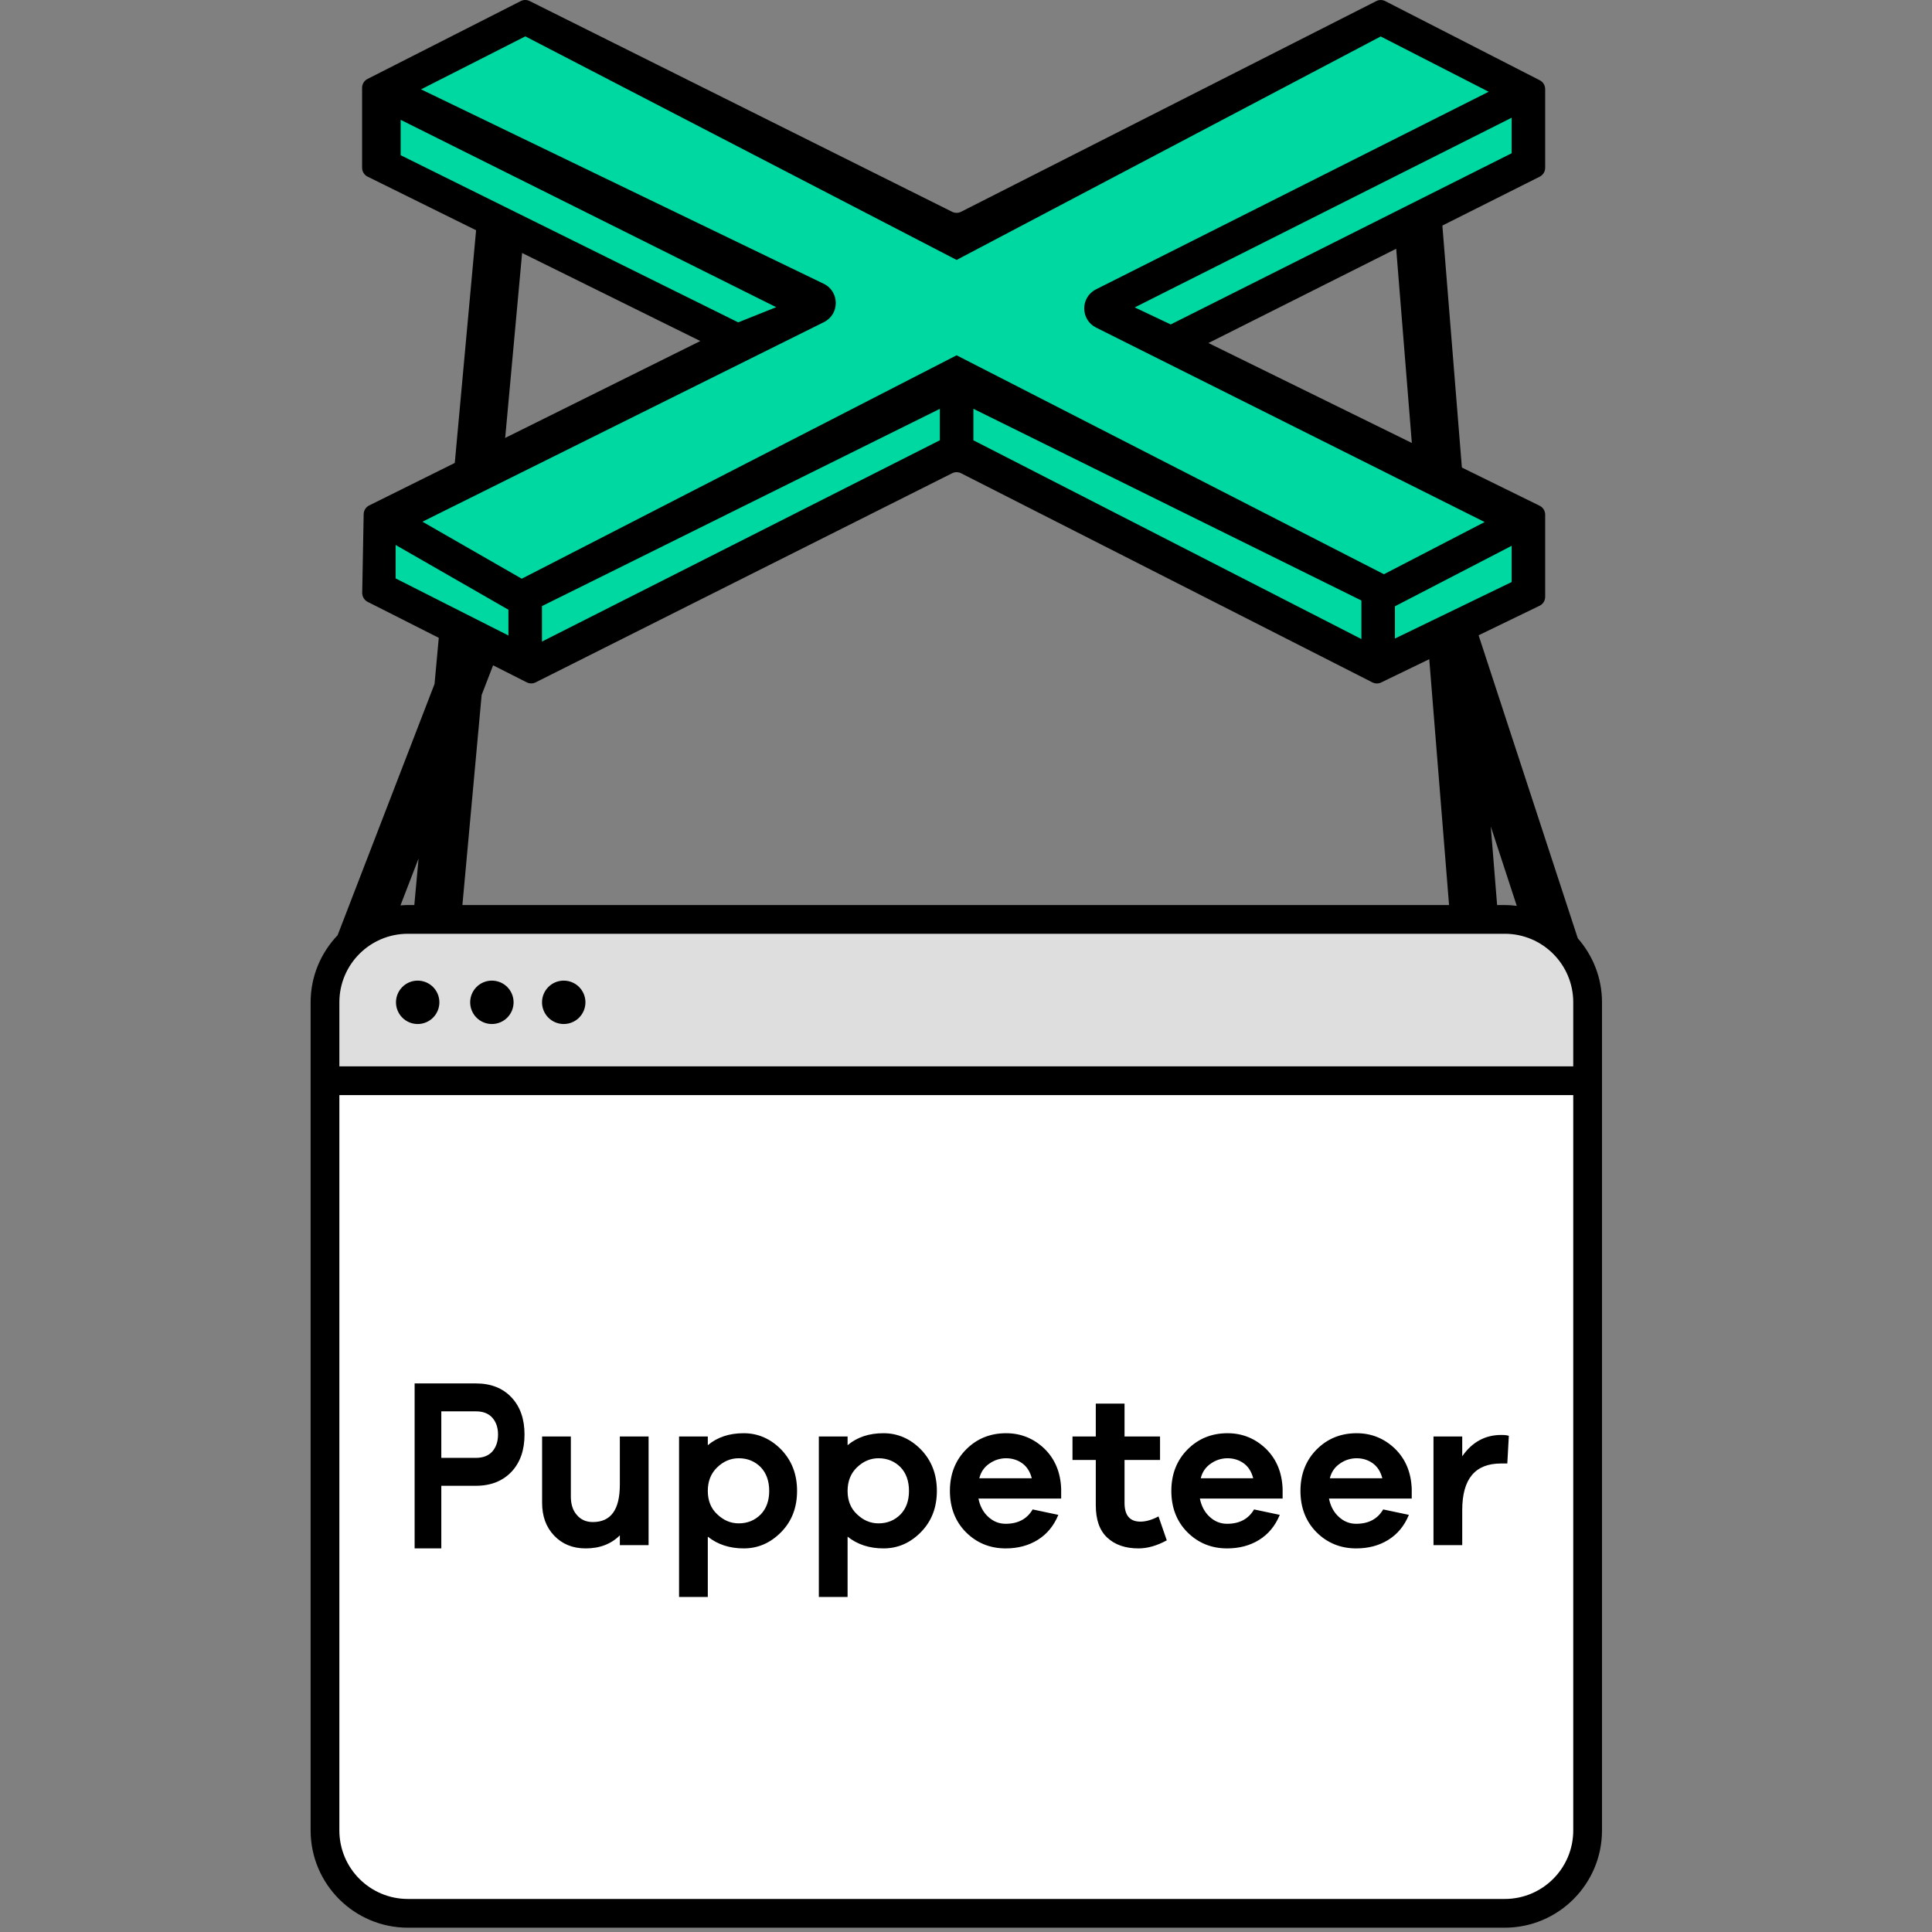 <svg width="100" height="100" viewBox="0 0 100 100" fill="none" xmlns="http://www.w3.org/2000/svg"><rect x="0" y="0" width="100" height="100" fill="#808080" stroke="none"/><g clip-path="url(#clip0_3342_14152)"><path d="M82.248 55.939H16.652V52.24C16.652 49.754 18.667 47.739 21.153 47.739H77.747C80.233 47.739 82.248 49.754 82.248 52.24V55.939Z" fill="#DFDEDF"/><path d="M77.678 98.839H21.222C18.698 98.839 16.652 96.793 16.652 94.269V55.939H82.248V94.269C82.248 96.793 80.202 98.839 77.678 98.839" fill="white"/><path d="M81.431 55.196V51.878C81.431 49.919 79.844 48.332 77.885 48.332H21.112C19.153 48.332 17.566 49.919 17.566 51.878V55.196H81.431ZM81.431 94.743V56.683H17.566V94.743C17.566 96.702 19.153 98.29 21.112 98.29H77.885C79.844 98.29 81.431 96.702 81.431 94.743ZM21.445 46.844L21.666 44.433L20.728 46.864C20.855 46.854 20.982 46.844 21.112 46.844H21.445ZM77.163 42.779L77.49 46.844H77.885C78.096 46.844 78.303 46.861 78.508 46.887L77.163 42.779ZM81.666 48.566C82.443 49.452 82.919 50.609 82.919 51.878V94.743C82.919 97.519 80.661 99.777 77.885 99.777H21.112C18.336 99.777 16.078 97.519 16.078 94.743V51.878C16.078 50.533 16.611 49.312 17.474 48.408L22.492 35.401L24.681 11.497L27.15 11.723L25.178 33.261L25.872 33.529L24.93 35.972L23.934 46.844H75.003L72.169 11.663L74.64 11.464L76.312 32.213L76.313 32.213L81.666 48.566ZM21.602 50.757C21.751 50.754 21.899 50.782 22.037 50.837C22.175 50.892 22.301 50.975 22.407 51.079C22.514 51.184 22.598 51.309 22.655 51.446C22.713 51.583 22.742 51.731 22.742 51.88C22.742 52.029 22.713 52.176 22.655 52.313C22.598 52.451 22.514 52.575 22.407 52.68C22.301 52.785 22.175 52.867 22.037 52.922C21.899 52.978 21.751 53.005 21.602 53.003C21.307 52.998 21.026 52.878 20.819 52.668C20.612 52.458 20.496 52.175 20.496 51.88C20.496 51.585 20.612 51.302 20.819 51.092C21.026 50.881 21.307 50.761 21.602 50.757ZM25.442 50.757C25.591 50.754 25.739 50.782 25.877 50.837C26.016 50.892 26.142 50.975 26.248 51.079C26.354 51.184 26.438 51.309 26.496 51.446C26.553 51.583 26.583 51.731 26.583 51.88C26.583 52.029 26.553 52.176 26.496 52.313C26.438 52.451 26.354 52.575 26.248 52.68C26.142 52.785 26.016 52.867 25.877 52.922C25.739 52.978 25.591 53.005 25.442 53.003C25.148 52.998 24.866 52.878 24.659 52.668C24.452 52.458 24.336 52.175 24.336 51.88C24.336 51.585 24.452 51.302 24.659 51.092C24.866 50.881 25.148 50.761 25.442 50.757ZM29.161 50.757C29.31 50.754 29.458 50.782 29.596 50.837C29.735 50.892 29.861 50.975 29.967 51.079C30.073 51.184 30.157 51.309 30.215 51.446C30.272 51.583 30.302 51.731 30.302 51.88C30.302 52.029 30.272 52.176 30.215 52.313C30.157 52.451 30.073 52.575 29.967 52.68C29.861 52.785 29.735 52.867 29.596 52.922C29.458 52.978 29.31 53.005 29.161 53.003C28.866 52.998 28.585 52.878 28.378 52.668C28.171 52.458 28.055 52.175 28.055 51.88C28.055 51.585 28.171 51.302 28.378 51.092C28.585 50.881 28.866 50.761 29.161 50.757Z" fill="black"/><path d="M25.483 75.13C25.676 74.907 25.778 74.613 25.778 74.249C25.778 73.885 25.676 73.603 25.483 73.38C25.28 73.156 24.996 73.051 24.63 73.051H22.842V75.459H24.63C24.996 75.459 25.28 75.353 25.483 75.13ZM24.63 71.606C25.402 71.606 26.011 71.841 26.468 72.322C26.926 72.804 27.149 73.45 27.149 74.249C27.149 75.059 26.926 75.694 26.479 76.175C26.022 76.657 25.412 76.904 24.63 76.904H22.842V80.145H21.461V71.606H24.63ZM32.083 76.843V74.352H33.571V79.976H32.083V79.469C31.632 79.919 31.046 80.145 30.313 80.145C29.637 80.145 29.096 79.919 28.679 79.48C28.262 79.041 28.059 78.477 28.059 77.778V74.352H29.547V77.463C29.547 77.857 29.648 78.184 29.863 78.421C30.065 78.657 30.336 78.781 30.685 78.781C31.621 78.781 32.083 78.139 32.083 76.843ZM39.374 78.387C39.667 78.082 39.814 77.677 39.814 77.17C39.814 76.663 39.667 76.245 39.374 75.941C39.07 75.637 38.698 75.479 38.236 75.479C37.819 75.479 37.447 75.637 37.12 75.952C36.793 76.268 36.636 76.674 36.636 77.17C36.636 77.665 36.793 78.072 37.12 78.375C37.447 78.691 37.819 78.849 38.236 78.849C38.698 78.849 39.07 78.691 39.374 78.387ZM38.495 74.183C39.228 74.183 39.882 74.465 40.434 75.028C40.986 75.603 41.256 76.313 41.256 77.169C41.256 78.026 40.986 78.736 40.434 79.3C39.881 79.863 39.239 80.145 38.495 80.145C37.763 80.145 37.143 79.942 36.636 79.537V82.659H35.148V74.352H36.636V74.803C37.132 74.386 37.751 74.183 38.495 74.183ZM46.609 78.387C46.903 78.082 47.049 77.677 47.049 77.17C47.049 76.663 46.903 76.245 46.609 75.941C46.305 75.637 45.933 75.479 45.471 75.479C45.054 75.479 44.682 75.637 44.355 75.952C44.029 76.268 43.871 76.674 43.871 77.17C43.871 77.665 44.029 78.072 44.355 78.375C44.682 78.691 45.054 78.849 45.471 78.849C45.933 78.849 46.305 78.691 46.609 78.387ZM45.73 74.183C46.463 74.183 47.117 74.465 47.669 75.028C48.221 75.603 48.492 76.313 48.492 77.169C48.492 78.026 48.221 78.736 47.669 79.3C47.117 79.863 46.474 80.145 45.73 80.145C44.998 80.145 44.378 79.942 43.871 79.537V82.659H42.383V74.352H43.871V74.803C44.367 74.386 44.986 74.183 45.73 74.183ZM50.689 76.516H53.405C53.315 76.166 53.145 75.907 52.909 75.738C52.672 75.569 52.391 75.479 52.075 75.479C51.768 75.479 51.469 75.573 51.218 75.75C50.948 75.93 50.767 76.189 50.689 76.516ZM52.075 74.183C52.841 74.183 53.506 74.454 54.059 74.983C54.611 75.524 54.892 76.211 54.926 77.057V77.564H50.644C50.723 77.958 50.892 78.274 51.151 78.511C51.41 78.748 51.703 78.871 52.052 78.871C52.695 78.871 53.157 78.623 53.45 78.128L54.78 78.409C54.543 78.984 54.183 79.413 53.709 79.706C53.236 79.999 52.684 80.145 52.052 80.145C51.241 80.145 50.554 79.863 50.001 79.311C49.449 78.759 49.167 78.037 49.167 77.17C49.167 76.302 49.449 75.581 50.012 75.017C50.565 74.465 51.253 74.183 52.075 74.183ZM59.029 78.759C59.31 78.759 59.626 78.669 59.964 78.489L60.392 79.728C59.874 80.01 59.389 80.145 58.927 80.145C58.239 80.145 57.699 79.954 57.304 79.581C56.91 79.21 56.718 78.657 56.718 77.902V75.569H55.512V74.352H56.718V72.65H58.206V74.352H60.043V75.569H58.206V77.79C58.206 78.432 58.476 78.759 59.028 78.759H59.029ZM62.15 76.516H64.866C64.776 76.166 64.607 75.907 64.37 75.738C64.133 75.569 63.852 75.479 63.536 75.479C63.229 75.479 62.93 75.573 62.679 75.75C62.409 75.93 62.229 76.189 62.15 76.516ZM63.536 74.183C64.302 74.183 64.968 74.454 65.52 74.983C66.072 75.524 66.354 76.211 66.388 77.057V77.564H62.105C62.184 77.958 62.353 78.274 62.612 78.511C62.871 78.748 63.164 78.871 63.513 78.871C64.156 78.871 64.618 78.623 64.911 78.128L66.241 78.409C66.004 78.984 65.644 79.413 65.17 79.706C64.697 79.999 64.145 80.145 63.513 80.145C62.702 80.145 62.015 79.863 61.462 79.311C60.91 78.759 60.628 78.037 60.628 77.17C60.628 76.302 60.91 75.581 61.474 75.017C62.026 74.465 62.714 74.183 63.536 74.183ZM68.832 76.516H71.549C71.459 76.166 71.289 75.907 71.053 75.738C70.816 75.569 70.535 75.479 70.219 75.479C69.912 75.479 69.613 75.573 69.362 75.75C69.092 75.93 68.911 76.189 68.832 76.516ZM70.219 74.183C70.985 74.183 71.65 74.454 72.202 74.983C72.755 75.524 73.037 76.211 73.071 77.057V77.564H68.788C68.866 77.958 69.036 78.274 69.295 78.511C69.554 78.748 69.847 78.871 70.196 78.871C70.839 78.871 71.301 78.623 71.594 78.128L72.924 78.409C72.687 78.984 72.327 79.413 71.853 79.706C71.38 79.999 70.828 80.145 70.196 80.145C69.385 80.145 68.697 79.863 68.145 79.311C67.593 78.759 67.311 78.037 67.311 77.17C67.311 76.302 67.593 75.581 68.156 75.017C68.709 74.465 69.396 74.183 70.219 74.183ZM77.702 74.273C77.871 74.273 78.007 74.284 78.097 74.318L78.018 75.75H77.691C76.35 75.75 75.685 76.55 75.685 78.162V79.976H74.197V74.352H75.685V75.377C76.192 74.645 76.868 74.273 77.702 74.273H77.702Z" fill="black"/><path d="M71.195 34.631L79.221 30.756V26.881L60.678 18.025L79.221 8.476V4.74L71.472 1.142L49.515 12.074L27.188 1.142L19.992 5.017V8.338L37.429 17.886L19.992 26.743V30.756L27.465 34.631L49.607 23.283L71.195 34.631Z" fill="#00D8A2"/><path d="M72.201 33.051V31.382L78.243 28.251V30.126L72.201 33.051ZM20.478 28.207L26.316 31.559V32.893L20.478 29.939V28.207ZM50.382 21.159L70.466 31.082V33.077L50.382 22.789V21.159ZM28.052 31.372L48.647 21.161V22.788L28.052 33.208V31.372ZM42.634 14.687L21.793 4.625L27.191 1.882L49.514 13.454L71.464 1.887L77.053 4.749L56.729 14.977C55.916 15.386 55.917 16.546 56.731 16.954L76.845 27.021L71.632 29.722L49.514 18.39L27.006 29.954L21.866 27.003L42.646 16.673C43.469 16.264 43.462 15.087 42.634 14.687ZM20.738 8.034V6.202L40.175 15.9L38.21 16.686L20.738 8.034ZM60.595 16.793C60.568 16.777 58.733 15.911 58.733 15.911L78.243 6.093V7.932L60.596 16.793L60.595 16.793ZM62.548 17.755L79.695 9.145C79.78 9.102 79.852 9.036 79.902 8.955C79.952 8.874 79.978 8.781 79.978 8.685V4.612C79.978 4.518 79.952 4.425 79.903 4.344C79.854 4.263 79.783 4.198 79.699 4.155L71.7 0.058C71.628 0.021 71.548 0.002 71.467 0.001C71.386 0.001 71.306 0.02 71.234 0.057L49.745 10.961C49.673 10.998 49.594 11.017 49.514 11.017C49.434 11.018 49.354 10.999 49.283 10.963L27.415 0.054C27.343 0.018 27.264 -0 27.184 4.02307e-06C27.104 0 27.025 0.019 26.953 0.056L19.024 4.086C18.939 4.128 18.868 4.194 18.818 4.275C18.768 4.356 18.742 4.449 18.742 4.544V8.683C18.742 8.879 18.853 9.058 19.029 9.144L36.248 17.652L19.108 26.162C19.024 26.204 18.953 26.268 18.903 26.348C18.852 26.427 18.825 26.519 18.823 26.613L18.748 30.684C18.746 30.78 18.772 30.875 18.822 30.958C18.872 31.041 18.944 31.108 19.03 31.152L27.264 35.318C27.336 35.354 27.415 35.373 27.495 35.373C27.576 35.373 27.655 35.355 27.727 35.318L49.282 24.495C49.354 24.459 49.434 24.44 49.514 24.44C49.595 24.44 49.674 24.459 49.746 24.496L71.033 35.319C71.104 35.355 71.182 35.374 71.261 35.375C71.34 35.376 71.418 35.358 71.489 35.324L79.688 31.354C79.775 31.312 79.849 31.246 79.9 31.165C79.951 31.083 79.978 30.988 79.978 30.892V26.639C79.978 26.543 79.951 26.448 79.901 26.367C79.85 26.285 79.777 26.22 79.691 26.177L62.548 17.755L62.548 17.755Z" fill="black"/></g><defs><clipPath id="clip0_3342_14152"><rect width="67" height="100" fill="white" transform="translate(16)"/></clipPath></defs></svg>